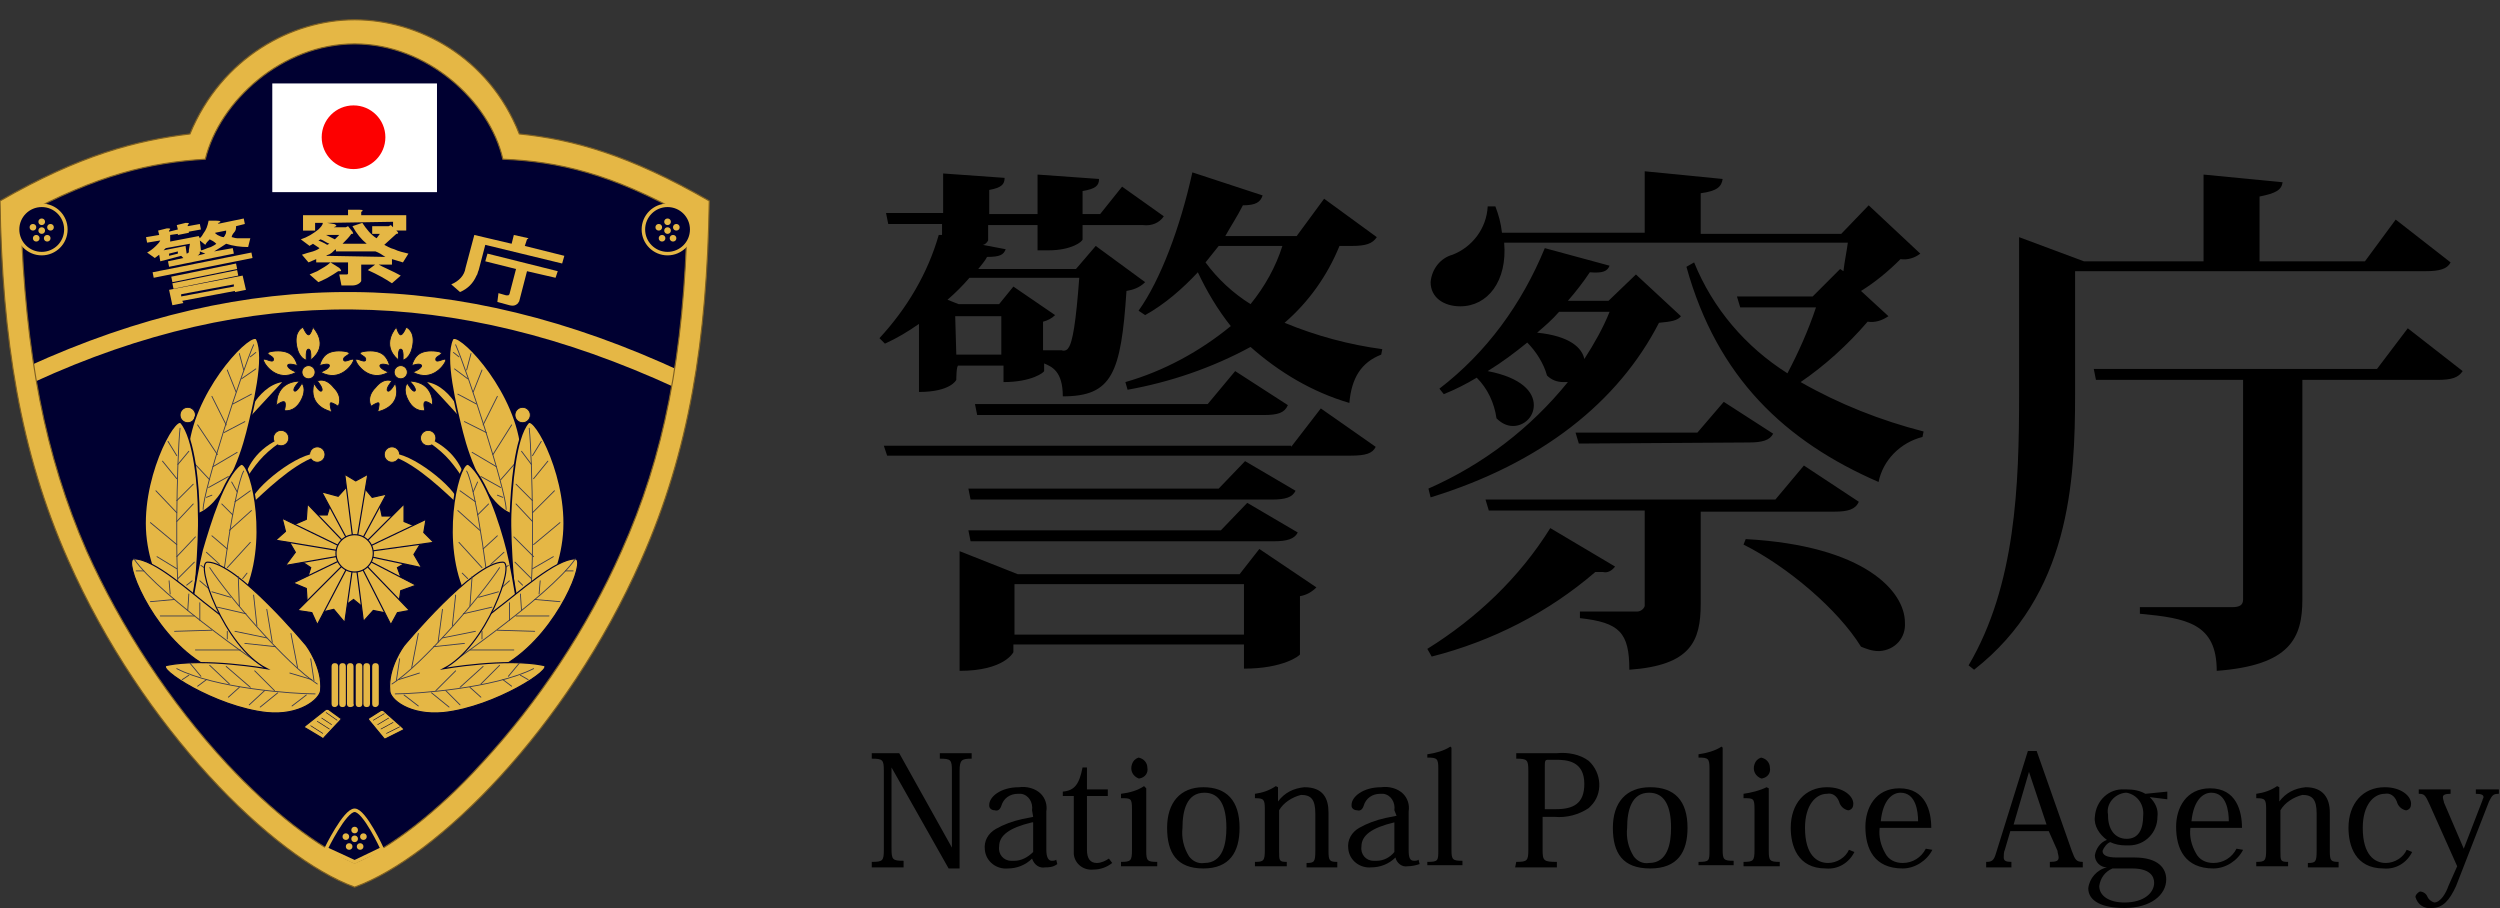 <?xml version="1.0" encoding="utf-8"?>
<!-- Generator: Adobe Illustrator 24.3.0, SVG Export Plug-In . SVG Version: 6.00 Build 0)  -->
<svg version="1.1" id="logo" xmlns="http://www.w3.org/2000/svg" xmlns:xlink="http://www.w3.org/1999/xlink" x="0px" y="0px"
	 width="227.7px" height="82.7px" viewBox="0 0 227.7 82.7" style="enable-background:new 0 0 227.7 82.7;" xml:space="preserve">
<rect x="0" y="0" width="227.7" height="82.7" fill="#333333" stroke="none"/>
<style type="text/css">
	.st0{fill:#000031;stroke:#383951;stroke-width:0.106;stroke-miterlimit:10;}
	.st1{fill:#E5B745;}
	.st2{display:none;fill:#FCC81A;stroke:#383951;stroke-width:0.106;stroke-miterlimit:10;}
	.st3{fill:#E5B745;stroke:#7F6021;stroke-width:0.106;stroke-miterlimit:10;}
	.st4{fill:#E5B745;stroke:#000031;stroke-width:0.106;}
	.st5{fill:none;stroke:#000031;stroke-width:5.300000e-02;stroke-linecap:round;}
	.st6{fill:#E5B745;stroke:#000031;stroke-width:7.950000e-02;stroke-linecap:round;stroke-miterlimit:10;}
	.st7{fill:#E5B745;stroke:#000031;stroke-width:0.159;stroke-miterlimit:10;}
	.st8{fill:none;stroke:#383951;stroke-width:7.950000e-02;stroke-linecap:round;stroke-miterlimit:10;}
	.st9{fill:#E5B745;stroke:#000031;stroke-width:0.106;stroke-miterlimit:10;}
	.st10{fill:#E5B745;stroke:#000031;stroke-width:7.950000e-02;stroke-miterlimit:10;}
	.st11{fill:#FFFFFF;}
	.st12{fill:#FD0000;}
	.st13{fill:#000031;stroke:#E5B745;stroke-width:0.318;stroke-miterlimit:10;}
</style>
<path d="M87.1,34.6c0,0-0.5,1.1-3.4,1.1v-6.2c-1,0.7-2,1.3-3.1,1.8l-0.5-0.5c2.5-2.7,4.4-5.9,5.4-9.4h0.3v-1h-4.9l-0.2-1h5.2v-3.6
	l5.6,0.4c0,0.6-0.3,0.9-1.4,1.1v2.2h4.4v-3.6l5.6,0.4c0,0.6-0.3,0.9-1.5,1.1v2.1h1.6l2-2.5l3.8,2.7c-0.4,0.6-1.1,0.9-1.9,0.8h-5.5
	v1.3c0,0.2-1,1-3.1,1h-1v-2.3H90v1.4c-0.1,0.2-0.3,0.4-0.5,0.4l2.1,0.4c-0.2,0.5-0.5,0.7-1.7,0.7c-0.2,0.4-0.5,0.7-0.8,1.1h8.9
	l1.8-2.1l4.5,3.3c-0.5,0.5-1.1,0.7-1.7,0.8c-0.5,7.5-1.3,9.6-5.8,9.6c0-2.3-1-2.7-1.7-3v0.7c0,0.1-1.1,1-3.7,1v-1.5h-4.1
	C87.1,33.2,87.1,34.6,87.1,34.6z M117.6,40.7l2.7-3.5l5,3.5c-0.3,0.6-0.9,0.8-2.3,0.8H80.8l-0.3-0.9H117.6z M95,31.9
	c0.7,0,1.3,0,1.7,0c0.2,0.1,0.5,0,0.6-0.2c0.4-0.5,0.7-2.4,1-6.4h-10c-0.6,0.7-1.3,1.4-2,2l1,0.4H91l1.3-1.6l3.8,2.6
	c-0.3,0.3-0.7,0.5-1.1,0.6L95,31.9L95,31.9z M87.1,32.3h4.1v-3.5h-4.2L87.1,32.3L87.1,32.3z M112.9,52.3l1.8-2.3l5.2,3.5
	c-0.4,0.4-0.9,0.7-1.5,0.8v5.3c0,0.1-1.5,1.3-5.1,1.3v-2.2h-21v0.7c0,0-0.8,1.7-4.9,1.7V50.2l5.3,2.1L112.9,52.3L112.9,52.3z
	 M113.4,42l4.6,2.7c-0.3,0.6-0.9,0.8-2.2,0.8H88.4l-0.2-1H111L113.4,42z M88.4,49.3l-0.2-1h23l2.4-2.5l4.6,2.7
	c-0.3,0.6-1,0.8-2.2,0.8L88.4,49.3L88.4,49.3z M89,37.8l-0.2-1H110l2.5-3l4.8,3.1c-0.3,0.7-0.9,0.9-2.2,0.9L89,37.8L89,37.8z
	 M92.4,57.8h20.9v-4.6H92.4V57.8z M125.4,21.6c-0.4,0.6-1,0.8-2.3,0.8H122c-1.1,2.7-2.8,5.1-5,7c2.9,1.2,5.9,2,8.9,2.4l-0.1,0.5
	c-1.8,0.7-2.7,2.1-2.9,4.4c-3.4-1-6.4-2.8-9-5.1c-3.5,1.9-7.3,3.2-11.2,3.9l-0.2-0.7c3.5-1,6.8-2.8,9.6-5.1c-1.2-1.5-2.2-3.2-3-4.9
	c-1.4,1.5-3,2.9-4.8,3.9l-0.6-0.4c2-2.8,3.8-7.6,4.9-12.6l6.4,2.1c-0.2,0.6-0.6,0.9-1.8,0.9c-0.5,1-1.1,1.9-1.6,2.8h6.5l2.5-3.4
	L125.4,21.6z M111,22.4c-0.4,0.5-0.8,1-1.2,1.5c1.1,1.5,2.5,2.8,4.1,3.8c1.3-1.6,2.3-3.4,2.9-5.3H111L111,22.4z"/>
<path d="M130,59.1c4.5-2.8,8.4-6.5,11.2-11l5.9,3.5c-0.3,0.4-0.7,0.6-1.1,0.5c-0.2,0-0.4,0-0.7,0c-4.3,3.7-9.4,6.3-14.9,7.7
	L130,59.1z M153.1,28.8c-0.3,0.4-0.9,0.5-2,0.6c-3.7,7.2-10.7,12.8-20.8,15.9l-0.2-0.8c5-2.2,9.3-5.5,12.7-9.7c-0.1,0-0.3,0-0.4,0
	c-0.6,0-1.1-0.2-1.5-0.6c-0.3-1.1-1-2.2-1.8-3c-1.1,0.9-2.3,1.8-3.6,2.6c3.1,0.6,4.2,1.9,4.2,3.1c0,1.1-0.9,1.9-1.9,1.9
	c-0.6,0-1.1-0.3-1.5-0.7c-0.2-1.4-0.8-2.7-1.8-3.7c-1,0.6-2,1.1-3,1.5l-0.4-0.5c4.3-3.3,7.5-7.7,9.6-12.8l5.9,1.6
	c-0.2,0.5-0.6,0.7-1.8,0.6c-0.6,0.9-1.3,1.8-2,2.6h3.7l2.5-2.4L153.1,28.8z M174.9,23.1c-0.5,0.4-1.2,0.6-1.8,0.5
	c-1.1,1.1-2.3,2.1-3.6,2.9l2.5,2.3c-0.6,0.4-1.2,0.6-1.9,0.5c-1.8,2.1-3.9,4-6.1,5.5c3.5,2,7.3,3.5,11.2,4.5l-0.1,0.5
	c-2,0.5-3.6,2.1-4,4.1c-8.5-3.7-14.7-9.5-17.5-19.6l0.7-0.4c1.7,4.2,4.7,7.7,8.5,10.1c1-1.9,1.9-3.9,2.6-6h-6.9l-0.3-1h6.9l2.5-2.5
	l0.3,0.2c0.1-0.9,0.3-1.8,0.4-2.6H137c0.3,3.5-1.5,5.8-4,5.8c-1.5,0-2.7-0.8-2.7-2.2c0.1-1.2,0.9-2.2,2-2.5c1.8-0.7,3.1-2.4,3.2-4.4
	h0.7c0.3,0.8,0.5,1.5,0.6,2.4h13v-5.6l7.1,0.7c-0.1,0.7-0.5,1.1-2,1.3v3.7h12.8l2.5-2.6L174.9,23.1z M169.3,45.7
	c-0.3,0.7-1,0.9-2.2,0.9h-12.2V55c0,3.4-0.9,5.6-6.5,6c0-3.4-0.9-4.3-4.5-4.7v-0.6h5.2c0.3,0,0.6-0.2,0.7-0.5c0-0.1,0-0.1,0-0.2
	v-8.5h-14.2l-0.3-1h26.4l2.6-3.1L169.3,45.7z M142,28.4c-0.6,0.7-1.3,1.3-2,1.9c3,0.3,4.1,1.4,4.3,2.4c0.9-1.4,1.7-2.8,2.3-4.3
	C146.6,28.4,142,28.4,142,28.4z M143.8,40.4l-0.3-1h11.1l2.4-2.8l4.5,2.9c-0.3,0.6-1,0.8-2.2,0.8L143.8,40.4L143.8,40.4z M159,49.1
	c10.9,0.6,14.5,4.8,14.5,7.6c0.1,1.4-0.9,2.5-2.3,2.6c0,0-0.1,0-0.1,0c-0.6,0-1.1-0.2-1.6-0.4c-2.1-3.4-6.7-7.3-10.7-9.3L159,49.1z"
	/>
<path d="M223.2,23.9c-0.3,0.6-1,0.8-2.3,0.8H189v11.2c0,8-0.5,18.3-9.2,25.1l-0.5-0.4c4.3-7.3,4.6-16.4,4.6-24.7V21.6l5.9,2.2h10.9
	v-7.9l7.2,0.7c-0.1,0.7-0.6,1-2.1,1.3v5.9h9.6l2.8-3.8L223.2,23.9z M219.3,29.9l5,3.9c-0.4,0.6-1,0.8-2.3,0.8h-12.3v20
	c0,3.5-1.1,6-7.8,6.5c0-4.3-2.7-4.8-7-5.2v-0.6h8.4c0.7,0,1-0.2,1-0.7V34.6h-13.4l-0.2-1h25.8L219.3,29.9z"/>
<path d="M81.9,68.6l4.8,8.6l0,0v-7c0-1-0.1-1.1-1.1-1.1v-0.5h2.9v0.5c-0.9,0-1.1,0.1-1.1,1.1v8.9h-1l-5.2-9.2l0,0v7.4
	c0,1,0.1,1.1,1.1,1.1V79h-2.9v-0.5c1,0,1.1-0.1,1.1-1.1v-7.2c0-1-0.1-1.1-1.1-1.1v-0.5L81.9,68.6L81.9,68.6z"/>
<path d="M94,73.8c0.1-0.7-0.3-1.4-1-1.5c-0.1,0-0.2,0-0.3,0c-0.7,0-1.3,0.4-1.5,1.1c-0.1,0.3-0.3,0.5-0.6,0.4
	c-0.3,0-0.5-0.2-0.5-0.4c0,0,0-0.1,0-0.1c0-0.7,1-1.6,2.7-1.6c0.7-0.1,1.5,0.1,2,0.6c0.4,0.4,0.6,1,0.5,1.6v3.5c0,0.7,0.2,1,0.5,1
	c0.1,0,0.3,0,0.4-0.1l0.1,0.4C95.9,79,95.5,79,95.2,79c-0.5,0.1-1-0.2-1.2-0.8l0,0c-0.6,0.6-1.4,0.9-2.2,0.9c-1,0.1-2-0.6-2.1-1.7
	c-0.1-0.8,0.3-1.5,1-1.9c0.7-0.4,1.5-0.7,2.4-0.9l1-0.2L94,73.8C94,73.8,94,73.8,94,73.8z M94,74.9c-2.1,0.5-3,1.2-3,2.2
	c-0.1,0.7,0.4,1.3,1.1,1.3c0.1,0,0.2,0,0.3,0c0.6,0,1.2-0.3,1.7-0.8V74.9L94,74.9z"/>
<path d="M96.8,72.5v-0.4c1.1-0.1,1.5-0.7,1.8-2.2h0.4v2h1.9v0.6h-1.9v4.9c0,0.8,0.3,1.2,0.9,1.2c0.4,0,0.8-0.2,1.1-0.4l0.3,0.4
	c-0.5,0.4-1.1,0.6-1.7,0.6c-0.9,0.1-1.7-0.5-1.8-1.4c0-0.1,0-0.3,0-0.4v-4.9L96.8,72.5L96.8,72.5z"/>
<path d="M104.4,71.8v5.7c0,0.9,0.1,1,1,1v0.4h-3.3v-0.4c0.9,0,1-0.1,1-1.1v-3.7c0-1-0.1-1-1-1v-0.4c0.8-0.1,1.5-0.3,2.1-0.7
	L104.4,71.8z M104.5,69.9c0.1,0.5-0.2,0.9-0.7,1c0,0-0.1,0-0.1,0c-0.5-0.2-0.8-0.7-0.6-1.3c0.1-0.3,0.3-0.5,0.6-0.6
	C104.2,69.1,104.5,69.5,104.5,69.9C104.5,69.9,104.5,69.9,104.5,69.9z"/>
<path d="M106.3,75.4c0-2.3,1.2-3.7,3.3-3.7s3.3,1.2,3.3,3.7c0,2.2-0.9,3.7-3.3,3.7S106.3,77.7,106.3,75.4z M107.7,75.4
	c-0.1,0.9,0.1,1.8,0.6,2.6c0.3,0.4,0.8,0.7,1.4,0.6c1.7,0,2-1.8,2-3.2c0-2-0.6-3.2-2-3.2C108.1,72.2,107.7,73.8,107.7,75.4
	C107.7,75.4,107.7,75.4,107.7,75.4z"/>
<path d="M116.4,73c0.6-0.8,1.4-1.2,2.4-1.3c1.7,0,2.2,1,2.2,2.3v3.5c0,0.9,0.1,1,0.8,1V79h-2.8v-0.4c0.7,0,0.8-0.1,0.8-1.1v-3.4
	c0-1.3-0.4-1.7-1.3-1.7c-0.8,0.2-1.6,0.7-2,1.4v3.7c0,0.9,0,1,0.7,1v0.4h-2.9v-0.4c0.8,0,0.9-0.1,0.9-1.1v-3.7c0-0.9-0.1-1-0.9-1
	v-0.4c0.7-0.1,1.3-0.3,1.9-0.7l0.2,0.1L116.4,73L116.4,73L116.4,73z"/>
<path d="M127,73.8c0.1-0.7-0.3-1.4-1-1.5c-0.1,0-0.2,0-0.3,0c-0.7,0-1.3,0.4-1.5,1.1c-0.1,0.3-0.3,0.5-0.6,0.4
	c-0.3,0-0.5-0.2-0.5-0.4c0,0,0-0.1,0-0.1c0-0.7,1-1.6,2.7-1.6c0.7-0.1,1.5,0.1,2,0.6c0.4,0.4,0.6,1,0.5,1.6v3.5c0,0.7,0.1,1,0.5,1
	c0.1,0,0.3,0,0.4-0.1l0.1,0.4c-0.3,0.1-0.7,0.2-1.1,0.2c-0.5,0.1-1-0.3-1.1-0.8l0,0c-0.6,0.6-1.4,0.9-2.2,0.9c-1,0.1-2-0.6-2.1-1.7
	c-0.1-0.8,0.3-1.5,1-1.9c0.7-0.4,1.5-0.7,2.4-0.9l1-0.2L127,73.8C127,73.8,127,73.8,127,73.8z M127,74.9c-2.1,0.5-3,1.2-3,2.2
	c-0.1,0.7,0.4,1.3,1.1,1.3c0.1,0,0.2,0,0.3,0c0.6,0,1.2-0.3,1.6-0.8L127,74.9L127,74.9z"/>
<path d="M130,78.5c1,0,1-0.1,1-1.1v-7.4c0-0.9-0.1-1-1-1v-0.3c0.7-0.1,1.5-0.3,2.1-0.7l0.1,0.1v9.3c0,0.9,0.1,1,1,1v0.4H130V78.5z"
	/>
<path d="M138.1,78.5c1,0,1.1-0.1,1.1-1.1v-7.2c0-1-0.1-1.1-1.1-1.1v-0.5h3.7c1-0.1,2.1,0.1,2.9,0.7c1.2,1.1,1.3,3,0.2,4.1
	c-0.1,0.1-0.1,0.1-0.2,0.2c-0.9,0.6-2,0.9-3.1,0.8h-1.1v3c0,1,0.1,1.1,1.3,1.1v0.5h-3.8L138.1,78.5
	C138.1,78.5,138.1,78.5,138.1,78.5z M141.7,73.7c1.6,0,2.6-0.5,2.6-2.3c0-2.1-1.6-2.2-2.6-2.2H141c-0.3,0-0.3,0.1-0.3,0.8v3.7H141.7
	L141.7,73.7z"/>
<path d="M146.9,75.4c0-2.3,1.2-3.7,3.4-3.7s3.4,1.2,3.4,3.7c0,2.2-0.9,3.7-3.4,3.7S146.9,77.7,146.9,75.4z M148.2,75.4
	c-0.1,0.9,0.1,1.8,0.6,2.6c0.3,0.4,0.8,0.7,1.4,0.6c1.7,0,2-1.8,2-3.2c0-2-0.6-3.2-2-3.2C148.6,72.2,148.2,73.8,148.2,75.4
	L148.2,75.4z"/>
<path d="M154.7,78.5c1,0,1-0.1,1-1.1v-7.4c0-0.9-0.1-1-1-1v-0.3c0.7-0.1,1.5-0.3,2.1-0.7l0.1,0.1v9.3c0,0.9,0.1,1,1,1v0.4h-3.2
	L154.7,78.5L154.7,78.5z"/>
<path d="M161.1,71.8v5.7c0,0.9,0.1,1,1,1v0.4h-3.3v-0.4c0.9,0,1-0.1,1-1.1v-3.7c0-1-0.1-1-1-1v-0.4c0.7-0.1,1.5-0.3,2.1-0.6
	L161.1,71.8z M161.2,69.9c0.1,0.5-0.2,0.9-0.7,1c0,0-0.1,0-0.1,0c-0.5-0.2-0.8-0.7-0.6-1.3c0.1-0.3,0.3-0.5,0.6-0.6
	C160.9,69.1,161.2,69.5,161.2,69.9C161.2,69.9,161.2,69.9,161.2,69.9z"/>
<path d="M168.9,77.6c-0.5,1-1.5,1.6-2.6,1.5c-2.6,0-3.2-2.1-3.2-3.7c0-2.2,1.3-3.7,3.3-3.7c1.5,0,2.4,0.8,2.4,1.5
	c0,0.3-0.1,0.5-0.4,0.6c0,0,0,0-0.1,0c-0.4-0.1-0.7-0.4-0.8-0.8c-0.2-0.5-0.6-0.8-1.1-0.7c-1,0-2,1-2,3.1c0,2.5,1.1,3.2,2.1,3.2
	c0.8,0,1.6-0.5,1.9-1.2L168.9,77.6z"/>
<path d="M176,77.4c-0.5,1-1.6,1.7-2.7,1.7c-2.6,0-3.4-1.8-3.4-3.8c0-1.7,0.9-3.5,3.1-3.5c2.4,0,2.9,2.1,2.9,3.6h-4.7
	c-0.1,0.8,0.1,1.6,0.5,2.3c0.3,0.6,0.9,0.9,1.6,0.9c0.9,0,1.7-0.5,2.1-1.3L176,77.4z M174.7,74.8c0-0.9-0.2-2.6-1.6-2.6
	c-0.7,0-1.6,0.6-1.8,2.6H174.7L174.7,74.8z"/>
<path d="M186.6,75.7h-3.5l-0.5,1.7c-0.1,0.2-0.1,0.5-0.1,0.7c0,0.3,0.2,0.4,0.7,0.4V79h-2.3v-0.5c0.5,0,0.7-0.1,0.9-0.8l2.9-9.3h0.8
	l3.2,9.1c0.3,0.8,0.4,1,1,1V79h-3v-0.5c0.6,0,0.8-0.1,0.8-0.4c0-0.2-0.1-0.4-0.1-0.6L186.6,75.7z M186.4,75.1l-1.6-4.8l0,0l-1.4,4.8
	H186.4L186.4,75.1z"/>
<path d="M195.8,72.6c0.5,0.5,0.8,1.1,0.7,1.8c0,1.4-1.1,2.6-2.6,2.6c-0.1,0-0.2,0-0.3,0c-0.5,0-1-0.1-1.4-0.3
	c-0.3,0.1-0.6,0.5-0.7,0.8c0,0.4,0.4,0.6,1.3,0.6h1.6c2.2,0,2.9,1,2.9,2c0,1.4-1.4,2.6-3.8,2.6c-2,0-3.3-0.6-3.3-1.8
	c0.1-0.9,0.8-1.7,1.7-1.9c-0.6,0-1.1-0.5-1.1-1.1c0.1-0.6,0.5-1.2,1.1-1.4c-0.7-0.5-1.2-1.3-1.1-2.1c0.1-1.5,1.3-2.6,2.7-2.5
	c0.1,0,0.1,0,0.2,0c0.6,0,1.2,0.1,1.7,0.4l2-0.2v0.7L195.8,72.6z M192.4,79.1c-0.7,0.3-1.1,0.9-1.2,1.6c0,0.9,0.9,1.5,2.3,1.5
	c1.8,0,2.7-0.9,2.7-1.8c0-0.6-0.4-1.3-2-1.3L192.4,79.1L192.4,79.1L192.4,79.1z M195.2,74.3c0.1-1-0.5-1.9-1.5-2.1c0,0-0.1,0-0.1,0
	c-1,0.1-1.8,1-1.6,2c0,0,0,0,0,0.1c0,1.2,0.6,2.1,1.7,2.1S195.2,75.5,195.2,74.3L195.2,74.3z"/>
<path d="M204.3,77.4c-0.5,1-1.6,1.7-2.7,1.7c-2.6,0-3.4-1.8-3.4-3.8c0-1.7,0.9-3.5,3.1-3.5c2.4,0,2.9,2.1,2.9,3.6h-4.7
	c-0.1,0.8,0.1,1.6,0.5,2.3c0.3,0.6,0.9,0.9,1.6,0.9c0.9,0,1.7-0.5,2.1-1.3L204.3,77.4z M203,74.8c0-0.9-0.2-2.6-1.6-2.6
	c-0.7,0-1.6,0.6-1.8,2.6H203z"/>
<path d="M207.6,73c0.6-0.8,1.4-1.2,2.4-1.3c1.6,0,2.2,1,2.2,2.3v3.5c0,0.9,0.1,1,0.8,1V79h-2.8v-0.4c0.7,0,0.8-0.1,0.8-1.1v-3.4
	c0-1.3-0.4-1.7-1.3-1.7c-0.8,0.2-1.6,0.7-2,1.4v3.7c0,0.9,0,1,0.7,1v0.4h-2.9v-0.4c0.8,0,0.9-0.1,0.9-1.1v-3.7c0-0.9-0.1-1-0.9-1
	v-0.4c0.7-0.1,1.3-0.3,1.9-0.7l0.2,0.1L207.6,73L207.6,73L207.6,73z"/>
<path d="M219.7,77.6c-0.5,1-1.5,1.6-2.6,1.5c-2.6,0-3.2-2.1-3.2-3.7c0-2.2,1.3-3.7,3.3-3.7c1.5,0,2.4,0.8,2.4,1.5
	c0,0.3-0.1,0.5-0.4,0.6c0,0,0,0-0.1,0c-0.4-0.1-0.7-0.4-0.8-0.8c-0.2-0.5-0.6-0.8-1.1-0.7c-1,0-2,1-2,3.1c0,2.5,1.1,3.2,2.1,3.2
	c0.8,0,1.6-0.5,1.9-1.2L219.7,77.6z"/>
<path d="M223.8,78.9l-2.5-5.6c-0.4-0.9-0.5-1-1-1v-0.4h2.9v0.4c-0.5,0-0.7,0.1-0.7,0.3c0,0.2,0.1,0.4,0.1,0.5l1.8,4.2l0,0l1.7-4.4
	c0-0.1,0.1-0.2,0.1-0.3c0-0.2-0.2-0.3-0.7-0.3v-0.4h2.1v0.4c-0.5,0-0.6,0.1-0.9,0.7l-3,7.7c-0.6,1.3-1.2,2-2.2,2
	c-0.7,0.1-1.3-0.3-1.5-1c0-0.2,0.2-0.4,0.4-0.5c0,0,0,0,0,0c0.3,0,0.6,0.2,0.7,0.5c0.1,0.2,0.3,0.4,0.6,0.5c0.6,0,1.1-0.9,1.3-1.5
	L223.8,78.9z"/>
<g>
	<g>
		<path id="下_1_" class="st0" d="M18.2,12.4C24-0.6,40.7-1.1,47,12.9c10.7,1.6,16.9,6.3,16.9,6.3c0.8,26.5-13.2,51.6-31.7,61.3
			C12.7,70.1,0.2,46.3,0.7,18.2C8.8,13.3,18.2,12.4,18.2,12.4z"/>
		<path class="st1" d="M61.5,35.3c-20.2-9.3-38.8-9.5-58.4-0.5l-0.6-1.4c20.1-9.2,39.1-9.1,59.7,0.5L61.5,35.3z"/>
		<path id="外枠_1_" class="st2" d="M56.7,50.2c-3.1,7-7.6,13.8-12.8,19.4c-4.1,4.3-8.4,7.6-11.7,9c-3.3-1.5-7.5-4.8-11.5-9.2
			c-5.1-5.6-9.5-12.6-12.4-19.6C4.7,41,3,31.8,2.9,19.2c7-3.7,11.9-4.7,16.9-4.9C21.2,9,25.7,4,32.3,4s12.3,5.2,13.5,10.5
			c5,0.2,9.9,1.3,16.8,5.2C62.4,32.3,60.5,41.5,56.7,50.2z M47.1,12.3C44.3,5.2,38,1.8,32.4,1.8S20.6,5.1,17.6,12
			c-4.9,0.5-10,1.8-17.4,5.8c0,12.5,1.4,22.8,5.6,32.8C12.4,66.1,24.1,78,31.5,80.9l0.2,0.1l0.3-0.1c7.5-2.7,19.4-14.4,26.2-29.8
			c4.4-9.9,6-20.1,6.2-32.7C57.1,14.2,52,12.8,47.1,12.3z"/>
		<path id="外枠_2_" class="st3" d="M32.3,78.6c-3.3-1.4-7.6-4.7-11.6-9C15.5,64,11,57.1,7.9,50.2c-3.8-8.7-5.6-17.9-6-30.5
			c7-3.8,11.8-4.9,16.8-5.2C20,9.2,25.7,4,32.3,4s12.3,5.2,13.5,10.5c5,0.2,9.9,1.3,16.8,5.2c-0.3,12.6-2.1,21.8-6,30.5
			c-3.1,7-7.6,13.8-12.8,19.4C39.9,73.9,35.6,77.2,32.3,78.6z M32.3,80.8c7.5-2.7,19.3-14.4,26.1-29.8c4.4-9.9,6-20.1,6.2-32.7
			c-7.3-4.2-12.4-5.6-17.3-6.1c-2.8-7.1-9.3-10.4-15-10.4s-12.1,3.4-15,10.4c-4.9,0.6-10,1.9-17.3,6.1c0.2,12.5,1.8,22.8,6.2,32.7
			C13,66.4,24.9,78.1,32.3,80.8z"/>
		<g>
			<g>
				<path class="st4" d="M35,67.3l-1.4-1.7c-0.1-0.1,0-0.2,0-0.2l1.1-0.7c0.1,0,0.1,0,0.2,0l1.8,1.6c0.1,0.1,0.1,0.2,0,0.2l-1.6,0.8
					C35.1,67.3,35.1,67.3,35,67.3z"/>
				<line class="st5" x1="36.4" y1="66.2" x2="35.2" y2="66.8"/>
				<line class="st5" x1="34.4" y1="66" x2="35.4" y2="65.4"/>
				<line class="st5" x1="34" y1="65.6" x2="35" y2="65"/>
				<line class="st5" x1="35.8" y1="65.8" x2="34.7" y2="66.4"/>
			</g>
			<g>
				<path class="st4" d="M29.5,67.2l1.5-1.6c0.1-0.1,0.1-0.2,0-0.2l-1.1-0.8c-0.1,0-0.1,0-0.2,0l-1.9,1.5c-0.1,0.1-0.1,0.2,0,0.2
					l1.5,0.9C29.4,67.3,29.5,67.3,29.5,67.2z"/>
				<line class="st5" x1="28.3" y1="66.1" x2="29.4" y2="66.8"/>
				<line class="st5" x1="30.2" y1="66" x2="29.3" y2="65.4"/>
				<line class="st5" x1="30.7" y1="65.6" x2="29.7" y2="64.9"/>
				<line class="st5" x1="28.9" y1="65.7" x2="30" y2="66.4"/>
			</g>
		</g>
		<g>
			<g>
				<path class="st1" d="M30.5,64.4L30.5,64.4c-0.2,0-0.3-0.1-0.3-0.3v-3.4c0-0.2,0.1-0.3,0.3-0.3l0,0c0.2,0,0.3,0.1,0.3,0.3v3.4
					C30.8,64.3,30.6,64.4,30.5,64.4z"/>
			</g>
			<g>
				<path class="st1" d="M31.2,64.4L31.2,64.4c-0.2,0-0.3-0.1-0.3-0.3v-3.4c0-0.2,0.1-0.3,0.3-0.3l0,0c0.2,0,0.3,0.1,0.3,0.3v3.4
					C31.5,64.3,31.4,64.4,31.2,64.4z"/>
			</g>
			<g>
				<path class="st1" d="M31.9,64.4L31.9,64.4c-0.2,0-0.3-0.1-0.3-0.3v-3.4c0-0.2,0.1-0.3,0.3-0.3l0,0c0.2,0,0.3,0.1,0.3,0.3v3.4
					C32.3,64.3,32.1,64.4,31.9,64.4z"/>
			</g>
			<g>
				<path class="st1" d="M32.7,64.4L32.7,64.4c-0.2,0-0.3-0.1-0.3-0.3v-3.4c0-0.2,0.1-0.3,0.3-0.3l0,0c0.2,0,0.3,0.1,0.3,0.3v3.4
					C33,64.3,32.9,64.4,32.7,64.4z"/>
			</g>
			<g>
				<path class="st1" d="M33.4,64.4L33.4,64.4c-0.2,0-0.3-0.1-0.3-0.3v-3.4c0-0.2,0.1-0.3,0.3-0.3l0,0c0.2,0,0.3,0.1,0.3,0.3v3.4
					C33.7,64.3,33.6,64.4,33.4,64.4z"/>
			</g>
			<g>
				<path class="st1" d="M34.2,64.4L34.2,64.4c-0.2,0-0.3-0.1-0.3-0.3v-3.4c0-0.2,0.1-0.3,0.3-0.3l0,0c0.2,0,0.3,0.1,0.3,0.3v3.4
					C34.5,64.3,34.3,64.4,34.2,64.4z"/>
			</g>
		</g>
		<g>
			<path class="st1" d="M42.5,38.7c0,0-1.2-3.5-3.6-3.9C40.5,36.4,42.5,38.7,42.5,38.7z"/>
			<circle class="st6" cx="35.7" cy="41.4" r="0.7"/>
			<path class="st1" d="M35.9,41.3c2.1,0.2,6.2,3.7,5.8,4.6c-1.1-1-3.6-3.5-5.8-4.3C35.8,41.6,36,41.4,35.9,41.3z"/>
			<circle class="st6" cx="39" cy="39.9" r="0.7"/>
			<path class="st1" d="M42.4,43.9c-0.1-0.8-0.8-2.8-3.2-3.9c0.1,0.1-0.2,0.2-0.1,0.3C40.8,41.5,41.3,42.3,42.4,43.9z"/>
			<circle class="st6" cx="47.6" cy="37.8" r="0.7"/>
		</g>
		<g>
			<path class="st1" d="M22.1,38.7c0,0,1.2-3.5,3.6-3.9C24.2,36.4,22.1,38.7,22.1,38.7z"/>
			<circle class="st6" cx="28.9" cy="41.4" r="0.7"/>
			<path class="st1" d="M28.7,41.3c-2.1,0.2-6.2,3.7-5.8,4.6c1.1-1,3.6-3.5,5.8-4.3C28.8,41.6,28.6,41.4,28.7,41.3z"/>
			<circle class="st6" cx="25.6" cy="39.9" r="0.7"/>
			<path class="st1" d="M22.2,43.9c0.1-0.8,0.8-2.8,3.2-3.9c-0.1,0.1,0.2,0.2,0.1,0.3C23.8,41.5,23.3,42.3,22.2,43.9z"/>
			<circle class="st6" cx="17.1" cy="37.8" r="0.7"/>
		</g>
		<g>
			<path class="st7" d="M41.2,30.9c0.4-0.9,5.3,4,6.2,9.3s-0.3,6.8-0.6,6.7c-2.5-0.7-4.1-5.1-4.7-7.5S40.4,32.6,41.2,30.9z"/>
			<g>
				<line class="st8" x1="42.9" y1="32.2" x2="42.5" y2="33.7"/>
				<line class="st8" x1="43.9" y1="33.7" x2="43.1" y2="35.7"/>
				<line class="st8" x1="45.3" y1="36.1" x2="44" y2="38.7"/>
				<line class="st8" x1="46.6" y1="38.7" x2="44.9" y2="41.4"/>
				<line class="st8" x1="47" y1="42.1" x2="45.6" y2="43.7"/>
			</g>
			<g>
				<line class="st8" x1="41.3" y1="32.1" x2="41.8" y2="32.5"/>
				<line class="st8" x1="41.4" y1="33.6" x2="42.6" y2="34.5"/>
				<line class="st8" x1="41.7" y1="35.9" x2="43.4" y2="36.8"/>
				<line class="st8" x1="42.3" y1="38.4" x2="44.3" y2="39.4"/>
				<line class="st8" x1="43" y1="41.2" x2="45.2" y2="42.5"/>
				<line class="st8" x1="43.8" y1="43.4" x2="45.6" y2="44.4"/>
				<line class="st8" x1="45.3" y1="45.1" x2="45.8" y2="45.3"/>
			</g>
			<path class="st8" d="M41.5,31.4c1.1,2.5,4.6,13.3,4.6,15"/>
			<path class="st7" d="M48.1,38.5c0.6-0.7,3.9,5.3,3.2,10.7s-3.8,6.8-4.1,6.7c-0.3,0-0.8-6.6-0.7-9.1
				C46.6,44.4,46.9,39.9,48.1,38.5z"/>
			<g>
				<line class="st8" x1="49.3" y1="40.2" x2="48.5" y2="41.5"/>
				<line class="st8" x1="49.9" y1="42" x2="48.6" y2="43.6"/>
				<line class="st8" x1="50.5" y1="44.7" x2="48.5" y2="46.7"/>
				<line class="st8" x1="51" y1="47.6" x2="48.6" y2="49.6"/>
				<line class="st8" x1="50.4" y1="50.7" x2="48.5" y2="51.8"/>
			</g>
			<g>
				<line class="st8" x1="47.5" y1="41.1" x2="48.4" y2="42.3"/>
				<path class="st8" d="M48.5,44.8"/>
				<line class="st8" x1="47" y1="45.9" x2="48.5" y2="47.5"/>
				<line class="st8" x1="46.8" y1="48.9" x2="48.6" y2="50.7"/>
				<line class="st8" x1="46.9" y1="51.2" x2="48.4" y2="52.7"/>
				<line class="st8" x1="47.2" y1="52.9" x2="47.6" y2="53.3"/>
				<line class="st8" x1="47" y1="44.1" x2="48.5" y2="45.6"/>
			</g>
			<path class="st8" d="M48.2,39c0.3,2.7,0.5,14.1,0,15.7"/>
			<path class="st7" d="M42.7,42.3c-0.8-0.6-2.6,6.1-0.7,11.1s5.2,5.8,5.5,5.7s-0.7-6.6-1.3-9C45.6,47.7,44.2,43.4,42.7,42.3z"/>
			<g>
				<line class="st8" x1="43.5" y1="43.9" x2="43.1" y2="44.8"/>
				<line class="st8" x1="44.5" y1="45.9" x2="43.5" y2="46.9"/>
				<line class="st8" x1="45.3" y1="48.8" x2="44" y2="50"/>
				<line class="st8" x1="45.9" y1="50.3" x2="44.7" y2="51.4"/>
				<line class="st8" x1="46.3" y1="51.5" x2="46" y2="51.7"/>
				<line class="st8" x1="46.4" y1="52.9" x2="45.6" y2="53.6"/>
			</g>
			<g>
				<line class="st8" x1="41.9" y1="44.7" x2="43.3" y2="45.7"/>
				<line class="st8" x1="41.7" y1="46.5" x2="43.7" y2="48.3"/>
				<line class="st8" x1="41.8" y1="49.4" x2="43.9" y2="51.7"/>
				<line class="st8" x1="42.1" y1="52.2" x2="42.6" y2="52.7"/>
			</g>
			<path class="st8" d="M42.5,42.9c0.8,1.3,2.3,11.5,2.2,14"/>
			<path class="st9" d="M52.4,50.9c1,0-1.5,6.5-6,9.4s-7.6,1.5-7.8,1.3s4.6-4.6,6.6-6.1S50.6,50.9,52.4,50.9z"/>
			<g>
				<line class="st8" x1="49.2" y1="52.9" x2="49.1" y2="54.1"/>
				<line class="st8" x1="47.4" y1="54.1" x2="47.5" y2="55.6"/>
				<line class="st8" x1="46.4" y1="54.9" x2="46.4" y2="56.5"/>
				<line class="st8" x1="43.9" y1="57.5" x2="43.9" y2="58.2"/>
			</g>
			<g>
				<line class="st8" x1="51.5" y1="52" x2="52.2" y2="52"/>
				<line class="st8" x1="48.7" y1="54.6" x2="51" y2="54.8"/>
				<line class="st8" x1="47" y1="56.1" x2="50" y2="56.1"/>
				<line class="st8" x1="45.3" y1="57.4" x2="48.7" y2="57.5"/>
				<line class="st8" x1="42.8" y1="59.2" x2="46.8" y2="59.2"/>
			</g>
			<path class="st8" d="M52.4,50.9c-2.3,3.4-12.8,10.6-13.8,11.2"/>
			<path class="st9" d="M35.5,62.9c-0.2-2.1,1.3-4.1,1.3-4.1s6.3-7.6,9-7.6c1.2,0-1.5,7.7-5.4,9.7c0,0,5.7-1,9.1-0.3
				c1.1,0.2-4.4,3.8-9.1,4.3C37.3,65.2,35.5,63.7,35.5,62.9z"/>
			<g>
				<line class="st8" x1="43" y1="52.5" x2="42.8" y2="55.2"/>
				<line class="st8" x1="41.5" y1="54.2" x2="41.2" y2="57"/>
				<line class="st8" x1="40.3" y1="55.5" x2="39.9" y2="58.5"/>
				<line class="st8" x1="38.1" y1="57.7" x2="37.5" y2="60.8"/>
				<line class="st8" x1="36.4" y1="60" x2="36.1" y2="62"/>
			</g>
			<g>
				<line class="st8" x1="45.4" y1="53.9" x2="43.6" y2="54.4"/>
				<line class="st8" x1="44.8" y1="55.3" x2="42.2" y2="55.9"/>
				<line class="st8" x1="43.3" y1="57.5" x2="40.3" y2="58.1"/>
				<line class="st8" x1="42.3" y1="58.6" x2="39.5" y2="58.9"/>
				<line class="st8" x1="38.2" y1="61.3" x2="36.3" y2="61.9"/>
			</g>
			<g>
				<line class="st8" x1="47.3" y1="60.4" x2="46.3" y2="61.6"/>
				<line class="st8" x1="45.5" y1="60.6" x2="43.8" y2="62.3"/>
				<line class="st8" x1="44" y1="60.7" x2="41.9" y2="62.6"/>
				<line class="st8" x1="41.5" y1="61.1" x2="39.7" y2="62.9"/>
				<line class="st8" x1="47.4" y1="61.5" x2="48.1" y2="61.9"/>
				<line class="st8" x1="45.8" y1="61.9" x2="46.6" y2="62.5"/>
				<line class="st8" x1="42.8" y1="62.6" x2="43.8" y2="63.5"/>
				<line class="st8" x1="40.6" y1="62.9" x2="41.9" y2="64.2"/>
				<line class="st8" x1="39.3" y1="63.1" x2="40.9" y2="64.4"/>
				<line class="st8" x1="36.8" y1="63.3" x2="38.1" y2="64.3"/>
			</g>
			<path class="st8" d="M45.5,51.7c-1.7,2.6-7,8.8-9.8,10.6"/>
			<path class="st8" d="M48.6,60.9C45,62.7,37.9,63.2,36,63.2"/>
		</g>
		<g>
			<path class="st7" d="M23.4,30.9c-0.4-0.9-5.3,4-6.2,9.3s0.3,6.8,0.6,6.7c2.5-0.7,4.1-5.1,4.7-7.5S24.2,32.6,23.4,30.9z"/>
			<g>
				<line class="st8" x1="21.8" y1="32.2" x2="22.2" y2="33.7"/>
				<line class="st8" x1="20.7" y1="33.7" x2="21.5" y2="35.7"/>
				<line class="st8" x1="19.3" y1="36.1" x2="20.6" y2="38.7"/>
				<line class="st8" x1="18" y1="38.7" x2="19.8" y2="41.4"/>
				<line class="st8" x1="17.6" y1="42.1" x2="19.1" y2="43.7"/>
			</g>
			<g>
				<line class="st8" x1="23.3" y1="32.1" x2="22.8" y2="32.5"/>
				<line class="st8" x1="23.3" y1="33.6" x2="22" y2="34.5"/>
				<line class="st8" x1="22.9" y1="35.9" x2="21.2" y2="36.8"/>
				<line class="st8" x1="22.3" y1="38.4" x2="20.4" y2="39.4"/>
				<line class="st8" x1="21.6" y1="41.2" x2="19.4" y2="42.5"/>
				<line class="st8" x1="20.8" y1="43.4" x2="19" y2="44.4"/>
				<line class="st8" x1="19.3" y1="45.1" x2="18.8" y2="45.3"/>
			</g>
			<path class="st8" d="M23.1,31.4c-1.1,2.5-4.6,13.3-4.6,15"/>
			<path class="st7" d="M16.5,38.5c-0.6-0.7-3.9,5.3-3.2,10.7c0.7,5.3,3.8,6.8,4.1,6.7s0.8-6.6,0.7-9.1
				C18.1,44.4,17.7,39.9,16.5,38.5z"/>
			<g>
				<line class="st8" x1="15.3" y1="40.2" x2="16.1" y2="41.5"/>
				<line class="st8" x1="14.8" y1="42" x2="16.1" y2="43.6"/>
				<line class="st8" x1="14.2" y1="44.7" x2="16.1" y2="46.7"/>
				<line class="st8" x1="13.7" y1="47.6" x2="16.1" y2="49.6"/>
				<line class="st8" x1="14.3" y1="50.7" x2="16.1" y2="51.8"/>
			</g>
			<g>
				<line class="st8" x1="17.2" y1="41.1" x2="16.2" y2="42.3"/>
				<path class="st8" d="M16.1,44.8"/>
				<line class="st8" x1="17.6" y1="45.9" x2="16.1" y2="47.5"/>
				<line class="st8" x1="17.8" y1="48.9" x2="16.1" y2="50.7"/>
				<line class="st8" x1="17.7" y1="51.2" x2="16.2" y2="52.7"/>
				<line class="st8" x1="17.5" y1="52.9" x2="17" y2="53.3"/>
				<line class="st8" x1="17.6" y1="44.1" x2="16.1" y2="45.6"/>
			</g>
			<path class="st8" d="M16.4,39c-0.3,2.7-0.5,14.1,0,15.7"/>
			<path class="st7" d="M21.9,42.3c0.8-0.6,2.6,6.1,0.7,11.1s-5.2,5.8-5.5,5.7s0.7-6.6,1.3-9C19.1,47.7,20.4,43.4,21.9,42.3z"/>
			<g>
				<line class="st8" x1="21.1" y1="43.9" x2="21.6" y2="44.8"/>
				<line class="st8" x1="20.2" y1="45.9" x2="21.2" y2="46.9"/>
				<line class="st8" x1="19.3" y1="48.8" x2="20.7" y2="50"/>
				<line class="st8" x1="18.8" y1="50.3" x2="20" y2="51.4"/>
				<line class="st8" x1="18.3" y1="51.5" x2="18.6" y2="51.7"/>
				<line class="st8" x1="18.2" y1="52.9" x2="19" y2="53.6"/>
			</g>
			<g>
				<line class="st8" x1="22.8" y1="44.7" x2="21.4" y2="45.7"/>
				<line class="st8" x1="22.9" y1="46.5" x2="20.9" y2="48.3"/>
				<line class="st8" x1="22.8" y1="49.4" x2="20.7" y2="51.7"/>
				<line class="st8" x1="22.5" y1="52.2" x2="22.1" y2="52.7"/>
			</g>
			<path class="st8" d="M22.2,42.9c-0.8,1.3-2.3,11.5-2.2,14"/>
			<path class="st9" d="M12.2,50.9c-1,0,1.5,6.5,6,9.4s7.6,1.5,7.8,1.3s-4.6-4.6-6.6-6.1S14.1,50.9,12.2,50.9z"/>
			<g>
				<line class="st8" x1="15.4" y1="52.9" x2="15.5" y2="54.1"/>
				<line class="st8" x1="17.2" y1="54.1" x2="17.1" y2="55.6"/>
				<line class="st8" x1="18.2" y1="54.9" x2="18.2" y2="56.5"/>
				<line class="st8" x1="20.7" y1="57.5" x2="20.7" y2="58.2"/>
			</g>
			<g>
				<line class="st8" x1="13.1" y1="52" x2="12.4" y2="52"/>
				<line class="st8" x1="15.9" y1="54.6" x2="13.7" y2="54.8"/>
				<line class="st8" x1="17.7" y1="56.1" x2="14.6" y2="56.1"/>
				<line class="st8" x1="19.3" y1="57.4" x2="15.9" y2="57.5"/>
				<line class="st8" x1="21.9" y1="59.2" x2="17.8" y2="59.2"/>
			</g>
			<path class="st8" d="M12.2,50.9C14.5,54.3,25,61.5,26,62.1"/>
			<path class="st9" d="M29.2,62.9c0.2-2.1-1.3-4.1-1.3-4.1s-6.3-7.6-9-7.6c-1.2,0,1.5,7.7,5.4,9.7c0,0-5.7-1-9.1-0.3
				c-1.1,0.2,4.4,3.8,9.1,4.3C27.3,65.2,29.1,63.7,29.2,62.9z"/>
			<g>
				<line class="st8" x1="21.7" y1="52.5" x2="21.8" y2="55.2"/>
				<line class="st8" x1="23.1" y1="54.2" x2="23.4" y2="57"/>
				<line class="st8" x1="24.3" y1="55.5" x2="24.8" y2="58.5"/>
				<line class="st8" x1="26.5" y1="57.7" x2="27.1" y2="60.8"/>
				<line class="st8" x1="28.3" y1="60" x2="28.6" y2="62"/>
			</g>
			<g>
				<line class="st8" x1="19.3" y1="53.9" x2="21" y2="54.4"/>
				<line class="st8" x1="19.8" y1="55.3" x2="22.4" y2="55.9"/>
				<line class="st8" x1="21.4" y1="57.5" x2="24.3" y2="58.1"/>
				<line class="st8" x1="22.3" y1="58.6" x2="25.1" y2="58.9"/>
				<line class="st8" x1="26.4" y1="61.3" x2="28.4" y2="61.9"/>
			</g>
			<g>
				<line class="st8" x1="17.3" y1="60.4" x2="18.3" y2="61.6"/>
				<line class="st8" x1="19.1" y1="60.6" x2="20.9" y2="62.3"/>
				<line class="st8" x1="20.6" y1="60.7" x2="22.8" y2="62.6"/>
				<line class="st8" x1="23.2" y1="61.1" x2="25" y2="62.9"/>
				<line class="st8" x1="17.2" y1="61.5" x2="16.6" y2="61.9"/>
				<line class="st8" x1="18.8" y1="61.9" x2="18" y2="62.5"/>
				<line class="st8" x1="21.8" y1="62.6" x2="20.8" y2="63.5"/>
				<line class="st8" x1="24.1" y1="62.9" x2="22.7" y2="64.2"/>
				<line class="st8" x1="25.3" y1="63.1" x2="23.7" y2="64.4"/>
				<line class="st8" x1="27.9" y1="63.3" x2="26.6" y2="64.3"/>
			</g>
			<path class="st8" d="M19.1,51.7c1.7,2.6,7,8.8,9.8,10.6"/>
			<path class="st8" d="M16.1,60.9c3.5,1.8,10.6,2.3,12.6,2.3"/>
		</g>
		<g>
			<g>
				<circle class="st10" cx="36.5" cy="33.9" r="0.6"/>
				<path class="st10" d="M36.3,32.8c0,0-0.1-1,0.2-1s0.2,1,0.2,1s0.7-0.1,0.9-1.4c0.2-1.3-0.6-1.6-0.6-1.6s-0.3,0.7-0.5,0.7
					c-0.2,0-0.4-0.7-0.4-0.7S34.6,31.4,36.3,32.8z"/>
				<path class="st10" d="M36,34.9c0,0-0.5,0.9-0.7,0.7c-0.2-0.2,0.4-0.9,0.4-0.9s-0.7-0.4-1.5,0.6c-0.9,0.9-0.4,1.7-0.4,1.7
					s0.6-0.4,0.7-0.3c0.1,0.1-0.1,0.8-0.1,0.8S36.7,37.1,36,34.9z"/>
				<path class="st10" d="M37.3,34.7c0,0,0.7,0.7,0.5,0.9c-0.2,0.2-0.7-0.7-0.7-0.7s-0.5,0.5,0.1,1.6s1.5,0.9,1.5,0.9
					s-0.2-0.7,0-0.8s0.7,0.3,0.7,0.3S39.6,34.8,37.3,34.7z"/>
				<path class="st10" d="M35.5,33.3c-0.3-1-0.8-1.2-1.3-1.3s-1.5,0-1.4,0.2c0.1,0.2,0.6,0.3,0.5,0.6c-0.1,0.3-0.9-0.3-0.9,0
					c0,0.3,1.2,2.1,3,1.1c0,0-0.8-0.3-0.8-0.6C34.7,33,35.5,33.3,35.5,33.3z"/>
				<path class="st10" d="M37.5,33.3c0.3-1,0.8-1.2,1.3-1.3s1.5,0,1.4,0.2c-0.1,0.2-0.6,0.3-0.5,0.6c0.1,0.3,0.9-0.3,0.9,0
					c0,0.3-1.2,2.1-3,1.1c0,0,0.8-0.3,0.8-0.6C38.3,33,37.5,33.3,37.5,33.3z"/>
			</g>
		</g>
		<g>
			<g>
				<circle class="st10" cx="28.1" cy="33.9" r="0.6"/>
				<path class="st10" d="M28.3,32.8c0,0,0.1-1-0.2-1s-0.2,1-0.2,1s-0.7-0.1-0.9-1.4c-0.2-1.3,0.6-1.6,0.6-1.6s0.3,0.7,0.5,0.7
					c0.2,0,0.4-0.7,0.4-0.7S30.1,31.4,28.3,32.8z"/>
				<path class="st10" d="M28.6,34.9c0,0,0.5,0.9,0.7,0.7s-0.4-0.9-0.4-0.9s0.7-0.4,1.5,0.6c0.9,0.9,0.4,1.7,0.4,1.7
					s-0.6-0.4-0.7-0.3s0.1,0.8,0.1,0.8S28,37.1,28.6,34.9z"/>
				<path class="st10" d="M27.3,34.7c0,0-0.7,0.7-0.5,0.9s0.7-0.7,0.7-0.7s0.5,0.5-0.1,1.6c-0.6,1.1-1.5,0.9-1.5,0.9s0.2-0.7,0-0.8
					s-0.7,0.3-0.7,0.3S25,34.8,27.3,34.7z"/>
				<path class="st10" d="M29.1,33.3c0.3-1,0.8-1.2,1.3-1.3c0.5-0.1,1.5,0,1.4,0.2c-0.1,0.2-0.6,0.3-0.5,0.6s0.9-0.3,0.9,0
					c0,0.3-1.2,2.1-3,1.1c0,0,0.8-0.3,0.8-0.6S29.1,33.3,29.1,33.3z"/>
				<path class="st10" d="M27.1,33.3c-0.3-1-0.8-1.2-1.3-1.3s-1.5,0-1.4,0.2c0.1,0.2,0.6,0.3,0.5,0.6c-0.1,0.3-0.9-0.3-0.9,0
					c0,0.3,1.2,2.1,3,1.1c0,0-0.8-0.3-0.8-0.6S27.1,33.3,27.1,33.3z"/>
			</g>
		</g>
		<g>
			<g>
				<polygon class="st9" points="29.8,46.9 30.2,45.6 32.3,50.3 28.4,46.9 				"/>
				<polygon class="st9" points="28.3,51.7 27.1,50.9 32.3,50.3 27.9,53 				"/>
				<polygon class="st9" points="32.2,54.6 31.1,55.4 32.3,50.4 33.3,55.5 				"/>
				<polygon class="st9" points="36.2,51.7 36.7,53.1 32.3,50.3 37.4,51 				"/>
				<polygon class="st9" points="34.8,47 36.3,47 32.3,50.3 34.5,45.6 				"/>
			</g>
			<g>
				<polygon class="st9" points="32.3,50.4 35.2,45 33.9,45.3 32.9,44.1 				"/>
				<polygon class="st9" points="32.3,50.4 31.7,44.2 30.8,45.2 29.3,44.8 				"/>
				<polygon class="st9" points="32.3,50.4 28,45.9 27.9,47.3 26.5,47.9 				"/>
				<polygon class="st9" points="32.3,50.4 26.2,49.1 26.9,50.3 26,51.5 				"/>
				<polygon class="st9" points="32.3,50.4 26.7,53.1 27.9,53.6 28,55.2 				"/>
				<polygon class="st9" points="32.3,50.4 33.1,56.6 34,55.6 35.5,55.9 				"/>
				<polygon class="st9" points="32.3,50.4 36.3,55.2 36.5,53.8 37.9,53.3 				"/>
				<polygon class="st9" points="32.3,50.4 38.4,51.7 37.7,50.5 38.5,49.2 				"/>
				<polygon class="st9" points="32.3,50.4 38,48 36.8,47.5 36.8,45.9 				"/>
				<polygon class="st9" points="32.3,50.4 29.1,55.8 30.4,55.5 31.4,56.7 				"/>
			</g>
			<g>
				<polygon class="st9" points="32.3,50.4 31.4,43.2 32.4,43.8 33.5,43.2 				"/>
				<polygon class="st9" points="32.3,50.4 25.1,49.2 26,48.4 25.7,47.2 				"/>
				<polygon class="st9" points="32.3,50.4 28.9,56.9 28.4,55.8 27.1,55.6 				"/>
				<polygon class="st9" points="32.3,50.4 37.3,55.6 36.2,55.8 35.6,56.9 				"/>
				<polygon class="st9" points="32.3,50.4 38.8,47.3 38.6,48.5 39.5,49.4 				"/>
			</g>
			<circle class="st9" cx="32.3" cy="50.4" r="1.7"/>
		</g>
		<rect x="24.8" y="7.6" class="st11" width="15" height="9.9"/>
		<circle class="st12" cx="32.2" cy="12.5" r="2.9"/>
		<g id="警察庁_1_">
			<g>
				<g>
					<path class="st1" d="M14.6,23.8l-0.1-0.6l-0.4,0.3l-0.7-0.5c0.2-0.1,0.5-0.3,0.8-0.6c0.2-0.2,0.3-0.3,0.4-0.5l-1.2,0.2
						l-0.1-0.5l1.2-0.2l-0.1-0.4l0.8-0.2c0.3,0,0.4,0,0.2,0.2l0,0.1l0.8-0.2l-0.1-0.4l0.8-0.2c0.3,0,0.4,0,0.2,0.2l0,0.1l1.1-0.2
						l0.1,0.5l-1.1,0.2l0,0.1l-1,0.2l0-0.1l-0.7,0.1L15.5,22l2.6-0.5l0.1,0.2c0.1-0.1,0.2-0.2,0.3-0.4c0.3-0.4,0.4-0.7,0.5-1.2
						l0.7,0c0.4,0,0.5,0.1,0.2,0.2c0,0,0,0.1-0.1,0.1l2.4-0.5l0.1,0.5l-0.8,0.2c0,0.2,0,0.4-0.2,0.6c-0.1,0.1-0.2,0.3-0.2,0.4
						c0.1,0,0.3,0.1,0.5,0.1c0.5,0,0.9,0,1.2,0l-0.2,0.8c-0.7,0-1.4-0.1-2-0.3c-0.3,0.2-0.6,0.4-1.1,0.7l1.7-0.3l0.1,0.5l-5.9,1.2
						l-0.1-0.5l1.4-0.3l-0.2-0.2L14.6,23.8z M23,23.5l-9,1.8l-0.1-0.5l9-1.8L23,23.5z M17.3,22.2l-2.2,0.4l-0.2,0.2l2-0.4l0.1,0.7
						c0.1,0,0.1-0.1,0.2-0.1c0,0,0-0.1,0-0.2L17.3,22.2z M15.4,23.1l0,0.2l0.8-0.2l0-0.2L15.4,23.1z M22.4,26.4l-1,0.2l0-0.1
						l-4.8,0.9l0.1,0.2l-1,0.2l-0.3-1.4l6.7-1.3L22.4,26.4z M21.6,24.5l-5.9,1.2l-0.1-0.5l5.9-1.2L21.6,24.5z M21.7,25.1l-5.9,1.2
						l-0.1-0.5l5.9-1.2L21.7,25.1z M16.5,26.8l0,0.2l4.8-0.9l0-0.2L16.5,26.8z M18.2,22.9c0,0.1,0,0.1,0,0.2c0,0-0.1,0.1-0.1,0.1
						c0,0-0.1,0.1-0.2,0.1l0.8-0.2L18.2,22.9z M19.1,21.8c-0.2,0.2-0.3,0.3-0.4,0.5l-0.5-0.4l0.1,0.9c0.2,0,0.5-0.2,0.9-0.3
						c0.2-0.1,0.4-0.2,0.5-0.3C19.5,22,19.3,21.9,19.1,21.8z M19.8,21.4c0.2,0.1,0.4,0.2,0.6,0.2c0-0.1,0.1-0.1,0.1-0.2
						c0.1-0.1,0.1-0.3,0.1-0.4l-1,0.2C19.6,21.3,19.7,21.3,19.8,21.4z"/>
				</g>
				<g>
					<path class="st1" d="M32.9,19.3l0,0.3l4.1,0l0,1.4l-0.9,0l0.1,0.1c0.1,0.1,0.1,0.2-0.1,0.2L35,22.3c0.2,0.1,0.5,0.3,0.9,0.4
						c0.4,0.2,0.9,0.3,1.3,0.4l-0.5,0.8c-0.3-0.1-0.7-0.2-1-0.3l0,0.5l-2.8,0l0,1.3c0,0.1,0,0.2,0,0.2c-0.1,0.2-0.4,0.4-0.8,0.4
						l-1,0L30.9,25l0.6,0c0.1,0,0.2,0,0.2-0.1s0-0.1,0-0.1l0-0.9l-2.9,0l0-0.3c-0.2,0.1-0.5,0.2-0.7,0.3l-0.6-0.7
						c0.3-0.1,0.6-0.2,1-0.3c0.3-0.1,0.5-0.2,0.6-0.3l-0.6-0.4c-0.1,0.1-0.2,0.1-0.3,0.2l-0.8-0.6c0.6-0.2,1.1-0.5,1.6-0.9
						c0.2-0.2,0.4-0.4,0.4-0.6l-0.7,0l0,0.7l-1.1,0l0-1.4l4.1,0l0-0.5l1,0C33.1,19.1,33.1,19.2,32.9,19.3z M31,24.7
						c-0.1,0-0.1,0-0.2,0c-0.3,0.2-0.6,0.4-0.8,0.5c-0.3,0.2-0.6,0.3-1,0.5l-0.8-0.7c0.2-0.1,0.5-0.2,0.7-0.3
						c0.5-0.3,0.9-0.5,1.2-0.8l0.8,0.5C31.1,24.6,31.1,24.7,31,24.7z M29.8,22.3l0.2-0.1c-0.3-0.1-0.5-0.3-0.8-0.4l-0.2,0.1
						C29.2,22,29.5,22.1,29.8,22.3z M34.2,22.9l-3.6,0l0-0.2c-0.2,0.1-0.3,0.3-0.5,0.4c-0.1,0.1-0.3,0.1-0.4,0.2l5.4,0.1
						C34.8,23.2,34.5,23,34.2,22.9L34.2,22.9z M29.7,21.4l0.8,0.4c0.1-0.1,0.3-0.3,0.4-0.4l-1.1,0L29.7,21.4z M29.8,20.3l0.6,0.1
						c0.1,0,0.2,0.1,0.2,0.1c0.1,0.1,0,0.1-0.2,0.2l1.1,0l0.2-0.1l0.4,0.5c0.1,0.2,0.1,0.2-0.1,0.2c-0.2,0.3-0.5,0.6-0.8,0.9l2.2,0
						c-0.5-0.4-0.9-0.9-1.3-1.6l0.9-0.3c0.4,0.6,0.8,1.1,1.3,1.4l0.3-0.4l-0.7,0l0-0.7l1.5,0l0.2-0.1l0.2,0.2l0-0.5L29.8,20.3z
						 M36.5,25.1l-0.8,0.7c-0.6-0.4-1.3-0.8-2.2-1.2l0.8-0.6C35,24.4,35.8,24.7,36.5,25.1z"/>
				</g>
				<g>
					<path class="st1" d="M48,21.8l-0.2,0.6l3.6,0.9L51.2,24l-7-1.7l-0.6,2.3c-0.1,0.2-0.1,0.4-0.2,0.5c-0.3,0.7-0.8,1.2-1.5,1.5
						l-0.8-0.7c0.7-0.3,1.2-0.8,1.3-1.5l0.8-3l3.4,0.8l0.2-0.8l0.9,0.2C48.2,21.7,48.2,21.7,48,21.8z M50.6,25.3L48,24.7l-0.7,2.7
						c0,0.1-0.1,0.1-0.1,0.2c-0.2,0.2-0.4,0.3-0.8,0.2l-1.1-0.3l0.1-0.8l0.7,0.2c0.1,0,0.2,0,0.2,0c0,0,0.1-0.1,0.1-0.1l0.6-2.3
						l-2.8-0.7l0.2-0.7l6.4,1.6L50.6,25.3z"/>
				</g>
			</g>
		</g>
	</g>
	<g>
		<circle class="st13" cx="3.8" cy="20.9" r="2.2"/>
		<g>
			<circle class="st1" cx="3.8" cy="21" r="0.3"/>
			<circle class="st1" cx="3.8" cy="20.2" r="0.3"/>
			<circle class="st1" cx="4.6" cy="20.7" r="0.3"/>
			<circle class="st1" cx="4.3" cy="21.7" r="0.3"/>
			<circle class="st1" cx="3.3" cy="21.7" r="0.3"/>
			<circle class="st1" cx="3" cy="20.7" r="0.3"/>
		</g>
	</g>
	<g>
		<circle class="st13" cx="60.8" cy="20.9" r="2.2"/>
		<g>
			<circle class="st1" cx="60.8" cy="21" r="0.3"/>
			<circle class="st1" cx="60.8" cy="20.2" r="0.3"/>
			<circle class="st1" cx="60" cy="20.7" r="0.3"/>
			<circle class="st1" cx="60.3" cy="21.7" r="0.3"/>
			<circle class="st1" cx="61.3" cy="21.7" r="0.3"/>
			<circle class="st1" cx="61.6" cy="20.7" r="0.3"/>
		</g>
	</g>
	<g>
		<path class="st13" d="M29.7,77.3l2.6,1.2l2.5-1.2c0,0-1.6-3.5-2.5-3.5C31.4,73.8,29.7,77.3,29.7,77.3z"/>
		<g>
			<circle class="st1" cx="32.3" cy="76.4" r="0.3"/>
			<circle class="st1" cx="32.3" cy="75.6" r="0.3"/>
			<circle class="st1" cx="31.5" cy="76.2" r="0.3"/>
			<circle class="st1" cx="31.8" cy="77.1" r="0.3"/>
			<circle class="st1" cx="32.8" cy="77.1" r="0.3"/>
			<circle class="st1" cx="33.1" cy="76.2" r="0.3"/>
		</g>
	</g>
</g>
</svg>
